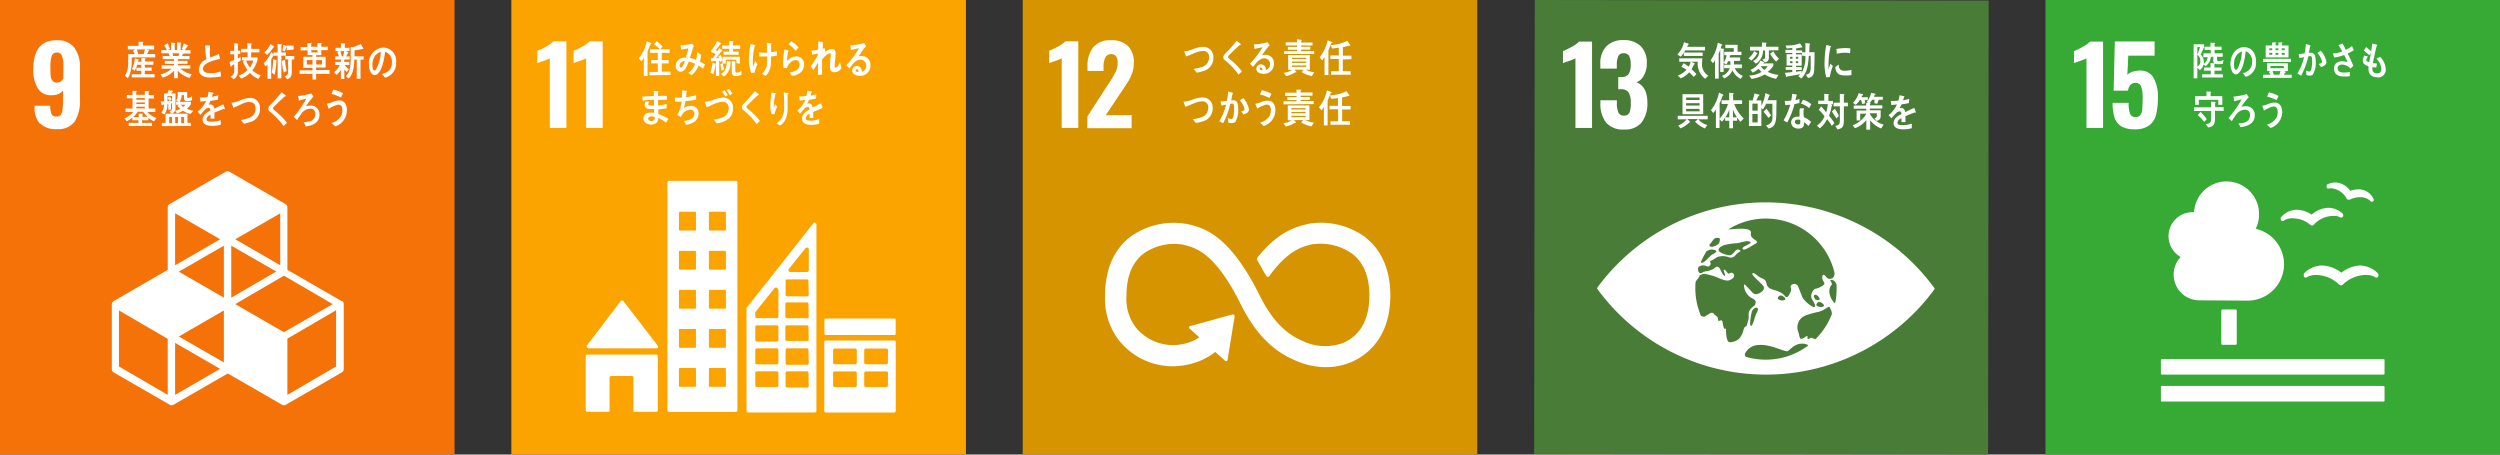 <svg xmlns="http://www.w3.org/2000/svg" viewBox="0 0 440 80"><rect x="0" y="0" width="440" height="80" fill="#333333" stroke="none"/><defs><style>.cls-1{fill:#f47207;}.cls-2{fill:#fff;}.cls-3{fill:#fba400;}.cls-4{fill:#d59400;}.cls-5{fill:#487c37;}.cls-6{fill:#37a935;}</style></defs><g id="レイヤー_2" data-name="レイヤー 2"><g id="SDGs_2"><rect class="cls-1" width="80" height="80"/><path class="cls-2" d="M7,21.76a4.23,4.23,0,0,1-.91-2.93v-.22H8.86a3.67,3.67,0,0,0,.21,1.47.93.93,0,0,0,.9.43.87.87,0,0,0,.7-.28,1.86,1.86,0,0,0,.33-.94,12.59,12.59,0,0,0,.1-1.87V15.88a1.67,1.67,0,0,1-.77.65,3.14,3.14,0,0,1-1.23.23,2.67,2.67,0,0,1-2.46-1.24,6.15,6.15,0,0,1-.78-3.3q0-5.15,4.11-5.14a3.68,3.68,0,0,1,3.11,1.3,5.79,5.79,0,0,1,1,3.58v5.55a6.92,6.92,0,0,1-.91,3.85A3.58,3.58,0,0,1,10,22.73a3.82,3.82,0,0,1-2.93-1m4.08-7.92V11.41a4,4,0,0,0-.25-1.58A.87.87,0,0,0,10,9.25a.9.9,0,0,0-.91.63,6.49,6.49,0,0,0-.22,2,13.89,13.89,0,0,0,.06,1.5,1.51,1.51,0,0,0,.31.84,1,1,0,0,0,.78.32,1.25,1.25,0,0,0,1.11-.7"/><path class="cls-2" d="M60.13,53l-9.55-5.51v-11a.66.66,0,0,0-.33-.57l-9.88-5.7a.63.63,0,0,0-.65,0l-9.88,5.7a.65.65,0,0,0-.32.57v11L20,53a.65.65,0,0,0-.32.57v11.4a.65.65,0,0,0,.32.57l9.88,5.7a.66.66,0,0,0,.33.09.62.62,0,0,0,.32-.09l9.56-5.51,9.55,5.51a.62.62,0,0,0,.32.09.63.63,0,0,0,.33-.09l9.88-5.7a.66.66,0,0,0,.33-.57V53.52a.66.66,0,0,0-.33-.57M39.4,63.79l-7.93-4.57,7.93-4.58Zm9.22-16L40.7,52.39V43.24ZM39.4,52.39l-7.93-4.58,7.93-4.57Zm2,1.13,8.57-5,8.58,5-8.58,4.95Zm7.92-6.84-7.92-4.57,7.92-4.57ZM38.74,42.11l-7.92,4.58V37.54ZM29.52,69.5l-8.58-5V54.64l8.58,5Zm1.3,0V60.35l7.92,4.57Zm28.33-5-8.57,5V59.6l8.57-5Z"/><path class="cls-2" d="M23.19,10.1c0,.18,0,.35,0,.53a7.73,7.73,0,0,1-.26,2.15,3.33,3.33,0,0,1-.42,1L22,13.35a4.68,4.68,0,0,0,.56-2.55c0-.42,0-.85,0-1.28h1.16c-.1-.21-.2-.42-.31-.62l.43-.2H22.5V8.07h1.9V7.36l.71,0c.05,0,.11,0,.11.09a.12.12,0,0,1-.09.1v.47h2V8.7H25.78l.38.15a.07.07,0,0,1,.06.07s0,.06-.07.07c-.09.18-.17.36-.27.53h1.44v.58Zm0,3.52v-.55h1.67v-.62H24v-.53h.88V11.4h-.74a4.71,4.71,0,0,1-.43,1.06l-.48-.33a5.76,5.76,0,0,0,.51-1.86l.63.18a.07.07,0,0,1,.07.07.08.08,0,0,1-.09.08,2.5,2.5,0,0,0-.07.26h.6V10.2l.71.06s.06.05.06.09-.08.11-.12.12v.35H27v.57H25.48v.51h1.21v.55H25.48v.61h1.73v.56Zm.89-4.92c.08.23.21.64.27.87a.22.22,0,0,1-.3-.05h1.24a7.54,7.54,0,0,0,.2-.82Z"/><path class="cls-2" d="M33.38,13.71a4.22,4.22,0,0,1-2.09-1.28v1.35h-.65V12.42a4.47,4.47,0,0,1-2,1.25l-.39-.57a4.05,4.05,0,0,0,1.92-1H28.45V11.5h2.19v-.27H29v-.52h1.64v-.3h-2V9.86h1.22a4.89,4.89,0,0,0-.2-.48H28.38V8.81h1a5.5,5.5,0,0,0-.5-.81l.63-.39c.14.34.28.68.41,1l-.33.18h.53V7.5l.66.06a.06.06,0,0,1,.07.07s-.06.08-.09.1V8.81h.4V7.49l.67,0s.06,0,.06.08-.06.08-.09.09V8.8h.5L32,8.64c.13-.34.27-.68.37-1l.67.33a.13.13,0,0,1,.07.1c0,.08-.1.08-.14.08l-.44.69h1v.58H32.3L32,9.86h1.35v.55H31.29v.3H33v.52H31.29v.27H33.5v.57H31.74a4.32,4.32,0,0,0,2,1Zm-3-4.33.09.48h.95c.05-.16.08-.32.12-.48Z"/><path class="cls-2" d="M37.15,13.65c-.83,0-2.14-.13-2.14-1.44a2,2,0,0,1,1.34-1.77A10.94,10.94,0,0,1,36.12,8l.53,0,.25,0s.07,0,.07.06,0,.06,0,.08a4.35,4.35,0,0,0,0,.63A4.41,4.41,0,0,0,37,10.08l.06,0a6.82,6.82,0,0,0,1.45-.61c.08.29.14.6.21.9-.72.17-3,.61-3,1.74,0,.64.85.77,1.25.77a4.9,4.9,0,0,0,1.85-.31,8.46,8.46,0,0,1,.08.88,8.49,8.49,0,0,1-1.74.18"/><path class="cls-2" d="M41.86,11v1.48a1.59,1.59,0,0,1-.74,1.48l-.51-.47a1.12,1.12,0,0,0,.61-1.1v-1.1c-.16.11-.33.2-.49.32,0,0,0,.14-.08.14s0,0-.06-.07l-.2-.75.83-.38v-1h-.69v-.6h.69V7.59l.67.09a.07.07,0,0,1,.06.06.17.17,0,0,1-.08.12V8.92h.42v.6h-.43v.77l.49-.25v.64c-.16.1-.32.18-.49.27m3.61,2.94A4.43,4.43,0,0,1,44,12.84a4.12,4.12,0,0,1-1.55,1L42,13.3a3.62,3.62,0,0,0,1.57-1,5.54,5.54,0,0,1-.8-1.43l.26-.24h-.45v-.57h1V9.21H42.42V8.6h1.11v-1l.7.06a.09.09,0,0,1,.09.1s-.07.1-.11.11v.73h1.44v.62H44.2v.88h1.13v.41a2.43,2.43,0,0,1-.09.3,4.36,4.36,0,0,1-.84,1.56,3.73,3.73,0,0,0,1.51.88ZM43.3,10.65A3.86,3.86,0,0,0,44,11.88a3.77,3.77,0,0,0,.58-1.23Z"/><path class="cls-2" d="M49.52,9.8v4h-.65v-4h-.73V9.72c-.13.26-.26.52-.41.77v3.38h-.65V11.34a3.73,3.73,0,0,1-.34.35l-.33-.54a5.56,5.56,0,0,0,1.31-2l.42.38V9.23h.72V7.74l.67.07s.1,0,.1.08a.15.15,0,0,1-.11.13V9.23h.8V9.8ZM48.1,8.37A6.29,6.29,0,0,1,47,9.66l-.47-.43a4.33,4.33,0,0,0,1.07-1.48l.61.42a.13.13,0,0,1,0,.09c0,.09-.1.12-.15.11m.58,2.42a13.12,13.12,0,0,1-.32,2.39l-.5-.45a9.62,9.62,0,0,0,.25-2.33l.61.23s0,0,0,.06a.12.12,0,0,1-.08.1m1.33,2a11.23,11.23,0,0,1-.32-2.09l.55-.16a11.51,11.51,0,0,0,.3,1.94Zm.53-3.94V8.3s0,0-.07,0c-.09.25-.18.5-.28.75l-.42-.19c.09-.31.14-.63.21-1l.55.27v-.1h1.24v.68Zm.89,1.64v2.2c0,.69-.23,1.09-.81,1.26l-.43-.53a.72.72,0,0,0,.6-.81V10.45h-.5V9.86h1.59v.59Z"/><path class="cls-2" d="M55.64,13v1H55V13H52.73v-.62H55v-.44H53.38V10H55V9.7h-.87V8.87H52.91v-.6h1.2V7.58l.68,0s.07,0,.07.07-.06.09-.09.11v.46h1.1V7.58l.68,0s.08,0,.08.07-.06.09-.09.11v.46h1.17v.6H56.55V9.7h-.92V10h1.68v1.88H55.63v.44H58V13ZM55,10.57H54v.79h1Zm.89-1.73h-1.1v.38h1.1Zm.77,1.73h-1v.79h1Z"/><path class="cls-2" d="M60.59,10.48v.41h.89v.55h-.81a2.9,2.9,0,0,0,.72.72l-.32.51a2.09,2.09,0,0,1-.47-.47v1.71H60V12.28a3.42,3.42,0,0,1-.78.9l-.42-.48a3.55,3.55,0,0,0,1-1.26H59v-.55h1v-.41H59V9.93h.66c-.1-.27-.19-.53-.31-.78L59.7,9h-.65V8.41H60V7.6l.68.05a.09.09,0,0,1,.09.08.14.14,0,0,1-.09.12v.56h.82V9h-.65l.41.22a.1.1,0,0,1,.05.08c0,.08-.08.1-.13.1-.07.18-.16.35-.25.53h.6v.55ZM59.93,9c.06.25.21.83.26,1.1-.11.05-.3-.22-.41-.17h.6c.08-.31.14-.62.2-.93Zm3.52,1.49v3.37h-.66V10.49h-.44c0,1.15-.19,2.61-1,3.34l-.48-.42c.81-.76.85-2.05.85-3.21,0-.64,0-1.28,0-1.92l.39,0a2.24,2.24,0,0,0,.39-.11,9.36,9.36,0,0,0,1-.44l.45.8a.1.1,0,0,1-.1.11.15.15,0,0,1-.11,0c-.44.1-.9.16-1.34.22V9.91H64v.58Z"/><path class="cls-2" d="M67.75,13.66c-.17-.21-.33-.43-.51-.63.9-.27,1.73-.66,1.73-2a1.87,1.87,0,0,0-1.19-1.93c-.15,1.23-.45,3.18-1.34,3.91a.86.86,0,0,1-.53.22.83.83,0,0,1-.61-.41,2.72,2.72,0,0,1-.36-1.45,2.72,2.72,0,0,1,2.5-3A2.31,2.31,0,0,1,69.71,11a2.56,2.56,0,0,1-2,2.69m-2-3.28a2.92,2.92,0,0,0-.16,1c0,.29.05,1,.37,1,.11,0,.21-.13.27-.23a6.43,6.43,0,0,0,.82-3.06,2.09,2.09,0,0,0-1.3,1.27"/><path class="cls-2" d="M27.12,21.36a3.73,3.73,0,0,1-1-.61v.42H25v.45h1.75v.55h-4.1v-.55h1.72v-.45H23.3v-.46a5,5,0,0,1-1,.63l-.38-.52a3.8,3.8,0,0,0,1.54-1.12H22.1v-.6h1.22V17.31h-1v-.59h1V16L24,16a.07.07,0,0,1,.07.07.12.12,0,0,1-.09.1v.52h1.51V16l.68.05a.07.07,0,0,1,.08.07s-.06.09-.09.1v.52h.93v.59h-.93V19.1h1.18v.6H25.93a3.66,3.66,0,0,0,1.61,1.06Zm-2-1.69h-.87a4.41,4.41,0,0,1-.83.94h1V20l.65,0a.08.08,0,0,1,.08.07.12.12,0,0,1-.09.11v.38H26a4.24,4.24,0,0,1-.85-.94m.34-2.36H24v.29h1.5Zm0,.77H24v.28h1.5Zm0,.75H24v.3h1.5Z"/><path class="cls-2" d="M33.53,20.05a3.45,3.45,0,0,1-1.31-.56,4.2,4.2,0,0,1-1.08.45l-.33-.46a.81.81,0,0,1-.63.51l-.38-.4c.33-.1.49-.2.49-.63V18.2l-.19,0v1.11h-.48v-1h-.15a2.84,2.84,0,0,1-.56,1.84l-.51-.32a2.35,2.35,0,0,0,.48-1.44l-.28.06a.12.12,0,0,1-.1.1s-.06-.05-.07-.1l-.14-.61a5.62,5.62,0,0,0,.58,0c0-.46,0-.94,0-1.4h.61c.07-.18.13-.37.19-.55l.73.09a.08.08,0,0,1,.07.08c0,.09-.1.12-.16.13l-.22.25h.8v2.45a2.15,2.15,0,0,1-.07.62,3.2,3.2,0,0,0,.91-.36,3.73,3.73,0,0,1-.52-.53l.24-.17H31V17.9h.42L31,17.68a1.62,1.62,0,0,0,.28-1c0-.15,0-.32,0-.48h1.67c0,.27,0,.54,0,.81s0,.23.19.23a1.38,1.38,0,0,0,.66-.33l0,.71a1.8,1.8,0,0,1-.74.19c-.44,0-.68-.05-.68-.61v-.46h-.41a1.76,1.76,0,0,1-.37,1.18h2v.4a2.42,2.42,0,0,1-.71.81,3.3,3.3,0,0,0,1.13.35ZM28.48,22.2v-.56h.66V20H33v1.61h.59v.56Zm1.8-5.29h-.81v.33L29.9,17c.11.16.21.34.32.51l-.34.29.4,0Zm-.81.34v.53l.39,0a4.91,4.91,0,0,0-.39-.51m.8,3.31h-.49v1.09h.49Zm1.05,0h-.48v1.09h.48Zm.5-2.15a3.78,3.78,0,0,0,.41.39,2.11,2.11,0,0,0,.4-.39Zm.58,2.15h-.51v1.09h.51Z"/><path class="cls-2" d="M39.45,19.18a.19.19,0,0,1-.09,0c-.42.14-1.23.47-1.62.64v1.06h-.69v-.7c-.47.22-.7.5-.7.82s.27.42.8.42a5.19,5.19,0,0,0,1.71-.28l0,.81a4.92,4.92,0,0,1-1.48.2c-1.15,0-1.72-.37-1.72-1.1a1.34,1.34,0,0,1,.48-1,4.26,4.26,0,0,1,.89-.59c0-.31-.11-.47-.28-.47a.9.9,0,0,0-.6.26,5.38,5.38,0,0,0-.45.47c-.22.24-.35.41-.44.49-.1-.13-.27-.31-.48-.56a5,5,0,0,0,1.48-1.87,10.35,10.35,0,0,1-1,.09c0-.26-.06-.5-.09-.71a9.74,9.74,0,0,0,1.34-.07,5.14,5.14,0,0,0,.2-.95l.79.18c.05,0,.08,0,.08.08s0,.08-.1.11-.08.29-.16.53a10.24,10.24,0,0,0,1.1-.26l-.06.76c-.33.07-.76.14-1.3.21a3.91,3.91,0,0,1-.37.69,1,1,0,0,1,.34-.05c.36,0,.59.24.7.73.47-.24,1-.5,1.58-.76l.27.77c0,.06,0,.08-.07.08"/><path class="cls-2" d="M43.93,21.5a5.42,5.42,0,0,1-1,.28c-.18-.22-.35-.44-.54-.64a8.16,8.16,0,0,0,1.35-.36,1.67,1.67,0,0,0,1.24-1.64c0-.9-.49-1.19-1.17-1.18-.95,0-1.83.75-2.76,1,0-.1-.3-.86-.3-.9s.08,0,.12,0a4.9,4.9,0,0,0,1.41-.4A5.42,5.42,0,0,1,44,17.22a1.71,1.71,0,0,1,1.75,1.83,2.33,2.33,0,0,1-1.77,2.45"/><path class="cls-2" d="M49.92,22.21a11.36,11.36,0,0,0-1.77-2q-.26-.24-.51-.45a1.81,1.81,0,0,1-.3-.25.62.62,0,0,1-.11-.37.78.78,0,0,1,.27-.59c.28-.3.58-.58.85-.89.41-.47.83-.93,1.23-1.43l.51.43a1.56,1.56,0,0,1,.2.16.14.14,0,0,1,0,.06c0,.1-.12.11-.19.1-.39.37-.79.73-1.18,1.11-.17.16-.32.33-.48.49a1.73,1.73,0,0,0-.24.23.44.44,0,0,0-.14.27.27.27,0,0,0,.11.21c.25.23.52.43.77.65a11.4,11.4,0,0,1,1.57,1.68c-.21.19-.41.4-.61.59"/><path class="cls-2" d="M53.78,22.13a4,4,0,0,0-.32-.57s0,0,0-.06,0,0,0,0a6.47,6.47,0,0,0,.87-.11,1.31,1.31,0,0,0,1.17-1.31.86.86,0,0,0-1-.95,2,2,0,0,0-1.54,1c-.24.31-.45.63-.66,1l-.59-.55a19.42,19.42,0,0,0,1.67-2.31,5.06,5.06,0,0,0,.51-.91l-.46.13c-.27.07-.56.16-.84.22,0-.27-.08-.54-.13-.81a12.64,12.64,0,0,0,1.92-.33l.41-.13a5,5,0,0,1,.37.58c0,.07-.07.09-.11.1a11.64,11.64,0,0,0-1.2,1.58,2.8,2.8,0,0,1,.76-.12,1.52,1.52,0,0,1,1.61,1.67c0,1.46-1.48,1.93-2.49,2"/><path class="cls-2" d="M59,22.25a7.45,7.45,0,0,0-.66-.6,2.84,2.84,0,0,0,1.69-1.23,2.28,2.28,0,0,0,.23-1c0-.63-.2-1-.74-1a4.87,4.87,0,0,0-1.67.75c0-.11-.32-.83-.32-.89s.06-.05.08-.05a3.47,3.47,0,0,0,.73-.2,3.92,3.92,0,0,1,1.37-.36c.94,0,1.35.76,1.35,1.81A3,3,0,0,1,59,22.25m1-5.09a8.34,8.34,0,0,0-1.66-.63l.33-.76a6.26,6.26,0,0,1,1.7.64,7.45,7.45,0,0,1-.37.75"/><rect class="cls-3" x="90" width="80" height="80"/><path class="cls-2" d="M96.77,10.28a12.27,12.27,0,0,1-1.2.47c-.53.18-.86.3-1,.36V8.94a11.7,11.7,0,0,0,1.55-.75,5.13,5.13,0,0,0,1.29-.92h2.28V22.52H96.77Z"/><path class="cls-2" d="M103.16,10.28a11.81,11.81,0,0,1-1.21.47c-.53.18-.86.3-1,.36V8.94a11.74,11.74,0,0,0,1.56-.75,5.54,5.54,0,0,0,1.29-.92h2.27V22.52h-2.91Z"/><path class="cls-2" d="M103.44,61.31h12.09a.29.29,0,0,0,.3-.3.27.27,0,0,0-.08-.19l0,0-6-7.78-.06-.07a.28.28,0,0,0-.22-.09.32.32,0,0,0-.19.07l0,0-.06.07-5.86,7.7-.09.11a.24.24,0,0,0,0,.16.29.29,0,0,0,.29.3"/><path class="cls-2" d="M115.5,62.41H103.38a.29.29,0,0,0-.29.3v9.48a.29.29,0,0,0,.29.29h3.9v-6a.29.29,0,0,1,.3-.3h3.62a.29.29,0,0,1,.29.3v6h4a.29.29,0,0,0,.29-.29V62.71a.29.29,0,0,0-.29-.3"/><path class="cls-2" d="M157.36,59.93h-12a.28.28,0,0,0-.29.28V72.32a.28.28,0,0,0,.29.28h12a.28.28,0,0,0,.29-.28V60.21a.28.28,0,0,0-.29-.28m-6.56,7.9a.29.29,0,0,1-.29.29h-3.58a.29.29,0,0,1-.3-.29V65.65a.29.29,0,0,1,.3-.28h3.58a.29.29,0,0,1,.29.28Zm0-4a.28.28,0,0,1-.29.28h-3.58a.28.28,0,0,1-.3-.28V61.63a.29.29,0,0,1,.3-.29h3.58a.29.29,0,0,1,.29.29Zm5.47,4a.29.29,0,0,1-.29.29H152.4a.3.3,0,0,1-.3-.29V65.65a.3.3,0,0,1,.3-.28H156a.29.29,0,0,1,.29.28Zm0-4a.28.28,0,0,1-.29.28H152.4a.29.29,0,0,1-.3-.28V61.63a.3.3,0,0,1,.3-.29H156a.29.29,0,0,1,.29.29Z"/><path class="cls-2" d="M129.49,31.83H117.76a.28.28,0,0,0-.29.29V72.21a.29.29,0,0,0,.29.29h11.73a.29.29,0,0,0,.29-.29V32.12a.28.28,0,0,0-.29-.29m-7,36.1a.15.15,0,0,1-.15.15h-2.69a.15.15,0,0,1-.15-.15v-3a.16.16,0,0,1,.15-.16h2.69a.16.16,0,0,1,.15.16Zm0-6.88a.16.16,0,0,1-.15.16h-2.69a.16.16,0,0,1-.15-.16v-3a.15.15,0,0,1,.15-.15h2.69a.15.15,0,0,1,.15.15Zm0-6.87a.15.15,0,0,1-.15.15h-2.69a.15.15,0,0,1-.15-.15v-3a.16.16,0,0,1,.15-.16h2.69a.16.16,0,0,1,.15.16Zm0-6.88a.16.16,0,0,1-.15.16h-2.69a.16.16,0,0,1-.15-.16v-3a.15.15,0,0,1,.15-.15h2.69a.15.15,0,0,1,.15.15Zm0-6.87a.15.15,0,0,1-.15.15h-2.69a.15.15,0,0,1-.15-.15v-3a.16.16,0,0,1,.15-.16h2.69a.16.16,0,0,1,.15.16Zm5.27,27.5a.16.16,0,0,1-.16.15h-2.68a.15.15,0,0,1-.15-.15v-3a.15.15,0,0,1,.15-.16h2.68a.16.16,0,0,1,.16.16Zm0-6.88a.16.16,0,0,1-.16.16h-2.68a.15.15,0,0,1-.15-.16v-3a.15.15,0,0,1,.15-.15h2.68a.16.16,0,0,1,.16.15Zm0-6.87a.15.15,0,0,1-.16.15h-2.68a.14.14,0,0,1-.15-.15v-3a.15.15,0,0,1,.15-.16h2.68a.16.16,0,0,1,.16.16Zm0-6.88a.16.16,0,0,1-.16.16h-2.68a.15.15,0,0,1-.15-.16v-3a.15.15,0,0,1,.15-.15h2.68a.16.16,0,0,1,.16.15Zm0-6.87a.16.16,0,0,1-.16.15h-2.68a.15.15,0,0,1-.15-.15v-3a.15.15,0,0,1,.15-.16h2.68a.16.16,0,0,1,.16.16Z"/><rect class="cls-2" x="145.09" y="56.06" width="12.55" height="2.9" rx="0.24"/><path class="cls-2" d="M143.66,39.4a.31.31,0,0,0-.29-.23.32.32,0,0,0-.17.06h0l-.1.13L131.55,54l-.06.07a.37.37,0,0,0-.1.23v18a.29.29,0,0,0,.29.29H143.4a.29.29,0,0,0,.29-.29V39.52a.24.24,0,0,0,0-.12m-4.85,7.94.08-.1c.79-1,2.12-2.65,2.77-3.45l.08-.1a.36.36,0,0,1,.26-.12.33.33,0,0,1,.32.27v3.7a.33.33,0,0,1-.32.33h-2.94a.33.33,0,0,1-.32-.33.37.37,0,0,1,.07-.2M137,67.83a.28.28,0,0,1-.28.28h-3.5a.28.28,0,0,1-.29-.28V65.64a.29.29,0,0,1,.29-.29h3.5a.29.29,0,0,1,.28.29Zm0-4a.29.29,0,0,1-.28.29h-3.5a.29.29,0,0,1-.29-.29V61.6a.29.29,0,0,1,.29-.29h3.5a.29.29,0,0,1,.28.29Zm0-4a.29.29,0,0,1-.28.29h-3.5a.29.29,0,0,1-.29-.29V57.55a.29.29,0,0,1,.29-.29h3.5a.29.29,0,0,1,.28.29Zm0-8.86V55.7a.29.29,0,0,1-.28.29h-3.5a.29.29,0,0,1-.29-.29v-.61a.3.3,0,0,1,0-.1l0,0,0,0,0,0c.45-.64,2.46-3.13,3.31-4.17l.08-.1a.37.37,0,0,1,.26-.12.33.33,0,0,1,.32.27Zm5.34,16.95a.28.28,0,0,1-.29.28h-3.49a.28.28,0,0,1-.29-.28V65.64a.28.28,0,0,1,.29-.29H142a.29.29,0,0,1,.29.29Zm0-4a.29.29,0,0,1-.29.29h-3.49a.28.28,0,0,1-.29-.29V61.6a.28.28,0,0,1,.29-.29H142a.29.29,0,0,1,.29.29Zm0-4A.29.29,0,0,1,142,60h-3.49a.28.28,0,0,1-.29-.29V57.55a.28.28,0,0,1,.29-.29H142a.29.29,0,0,1,.29.29Zm0-4A.29.29,0,0,1,142,56h-3.49a.28.28,0,0,1-.29-.28V53.51a.28.28,0,0,1,.29-.29H142a.29.29,0,0,1,.29.29Zm0-4.05a.29.29,0,0,1-.29.29h-3.49a.28.28,0,0,1-.29-.29V49.46a.28.28,0,0,1,.29-.29H142a.29.29,0,0,1,.29.29Z"/><path class="cls-2" d="M114.5,7.74c-.16.44-.34.86-.53,1.28v4.36h-.66V10.14a3.09,3.09,0,0,1-.44.63l-.44-.51a7.18,7.18,0,0,0,1.4-3l.76.33s.06,0,.06.08-.11.11-.15.12m-.19,5.46v-.59h1.47V11.16H114.6v-.6h1.18V9.31h-1.36V8.67h3.43v.64h-1.38v1.25h1.2v.6h-1.2v1.45H118v.59Zm1.88-4.56a6.86,6.86,0,0,0-1.08-.87l.46-.58c.2.15.39.32.57.48s.33.29.48.45Z"/><path class="cls-2" d="M123.74,12.11a8.93,8.93,0,0,0-.8-.57,3.55,3.55,0,0,1-1.21,1.68l-.61-.39a2.9,2.9,0,0,0,1.2-1.6,4,4,0,0,0-1.1-.39c-.08.23-.18.46-.28.68-.25.55-.57,1.11-1.17,1.11a.93.93,0,0,1-.84-1A1.46,1.46,0,0,1,120,10.2a2.44,2.44,0,0,1,.71-.06,9.65,9.65,0,0,0,.43-1.62l-1.25.21-.13-.79h.06a8.52,8.52,0,0,0,2-.25c.09.11.19.22.29.32l-.39,1.25c-.1.31-.19.63-.31.94a4.68,4.68,0,0,1,1.1.34,5.74,5.74,0,0,0,.2-1.37c.23.16.47.31.69.48a7.81,7.81,0,0,1-.22,1.19,7.78,7.78,0,0,1,.89.5c-.1.26-.21.52-.33.77m-4.14-.55c0,.18.06.33.22.33a.34.34,0,0,0,.25-.13,3.61,3.61,0,0,0,.47-1c-.41,0-.94.24-.94.81"/><path class="cls-2" d="M125.93,11.45a7.08,7.08,0,0,1-.4,1.6l-.5-.27A6.74,6.74,0,0,0,125.4,11l.57.24a.08.08,0,0,1,0,.07.11.11,0,0,1-.08.1m3.72-.29V10.5h-1.87v.68h-.57V10.7l-.42.18-.06-.23-.11,0v2.71H126V10.74c-.27,0-.56,0-.84.09l-.07-.58a1.35,1.35,0,0,0,.28,0,.23.23,0,0,0,.16-.11c.15-.2.28-.43.42-.64a5.63,5.63,0,0,0-.76-.33v-.3a7.24,7.24,0,0,0,1-1.64l.61.33s.12.06.12.14-.1.11-.17.11c-.27.34-.53.69-.82,1l.33.19c.11-.17.21-.36.31-.54l.54.38a.14.14,0,0,1,0,.1c0,.09-.09.08-.14.08-.31.41-.6.83-.92,1.21a2.89,2.89,0,0,0,.5,0c0-.11-.07-.23-.12-.34l.46-.19c.1.32.18.65.27,1V10h3.08v1.2ZM127,12.43c-.09-.37-.16-.75-.22-1.13l.43-.19c.07.38.14.77.24,1.14ZM128.57,11a4.76,4.76,0,0,1-.18,1.13,2.49,2.49,0,0,1-1,1.33l-.52-.42c.88-.55,1-1.21,1.06-2.32l.61.11a.09.09,0,0,1,0,.17M129,8.6v.49h1v.54h-2.66V9.09h1v-.5h-1.24V8h1.23V7.22l.66,0a.09.09,0,0,1,.09.08.12.12,0,0,1-.09.11V8h1.29v.6Zm1.48,4.55a2.06,2.06,0,0,1-1,.25c-.41,0-.69-.23-.69-.76v-1.9l.6.07s.09,0,.09.07a.13.13,0,0,1-.07.1v1.39c0,.33,0,.42.32.42a1.59,1.59,0,0,0,.8-.37Z"/><path class="cls-2" d="M132.81,12.79l-.59.07a6.79,6.79,0,0,1-.41-2.53,13.28,13.28,0,0,1,.3-2.6l.53.14a.88.88,0,0,1,.23.07s.07,0,.07.07-.06.09-.1.11a10.52,10.52,0,0,0-.34,2.75,3.15,3.15,0,0,0,.06.86c.11-.34.23-.67.34-1,.14.19.28.37.43.54a5.88,5.88,0,0,0-.52,1.53M135.7,9.9c0,.3,0,.6,0,.9a5.17,5.17,0,0,1-.12,1.11,2.51,2.51,0,0,1-.86,1.44c-.21-.13-.42-.26-.64-.37a2.64,2.64,0,0,0,.93-2.23c0-.27,0-.54,0-.82a9.32,9.32,0,0,1-1.06,0l-.33,0c0-.24,0-.48-.06-.72.25,0,.51.06.76.07a4.85,4.85,0,0,0,.66,0c0-.37,0-.75,0-1.12,0-.2,0-.41-.05-.62.18,0,.37.06.56.09a.62.62,0,0,1,.23,0s.08,0,.08.08a.12.12,0,0,1-.08.1c0,.45,0,.9,0,1.36A4.72,4.72,0,0,0,136.74,9c0,.25,0,.51,0,.76a5.14,5.14,0,0,1-1,.18"/><path class="cls-2" d="M139.72,13.26l-.36.09c-.06-.11-.37-.59-.37-.59a0,0,0,0,1,0,0,3.4,3.4,0,0,0,.88-.25,1.26,1.26,0,0,0,.87-1.11c0-.52-.28-.82-.73-.82-.68,0-1.31.73-1.54,1.44l-.58-.11a9.07,9.07,0,0,1-.06-1,13.83,13.83,0,0,1,.24-2.23l.68.21a.08.08,0,0,1,.07.08s-.06.09-.09.11a8.61,8.61,0,0,0-.23,1.66,2.2,2.2,0,0,1,1.71-.81,1.34,1.34,0,0,1,1.31,1.42c0,1.25-.92,1.73-1.83,2m.33-4.42a5.48,5.48,0,0,0-1.23-1.13c.16-.17.3-.36.46-.53a4.4,4.4,0,0,1,1.31,1.1l-.54.56"/><path class="cls-2" d="M146.83,12.72c-.53,0-.77-.39-.77-1s.1-1.21.14-1.82a2.62,2.62,0,0,0,0-.28c0-.13,0-.25-.16-.25-.34,0-1.16.79-1.35,1.12,0,.87,0,1.76,0,2.63l-.72.08c0-.72,0-1.45,0-2.18-.26.44-.54.86-.8,1.29-.18-.2-.34-.42-.52-.62a10.66,10.66,0,0,0,1.28-2V9.4c-.33.06-.64.15-1,.21,0-.24-.08-.47-.13-.7A5.65,5.65,0,0,0,144,8.74c0-.48,0-1,0-1.42a5.94,5.94,0,0,1,.75.08.1.1,0,0,1,.07.1.09.09,0,0,1,0,.08c0,.33,0,.66,0,1l.31-.11c.05.18.08.36.12.53s-.2.27-.3.42v0a2.3,2.3,0,0,1,1.51-.81c.39,0,.61.37.61.8a9.08,9.08,0,0,1-.07,1,10,10,0,0,0-.1,1.1v0c0,.15,0,.37.18.37.36,0,.6-.59.75-.92.09.31.18.63.26,1a1.3,1.3,0,0,1-1.12.74"/><path class="cls-2" d="M151.26,13.34c-.49,0-1.28-.21-1.28-.95a.81.81,0,0,1,.85-.78.88.88,0,0,1,.81.64,2.63,2.63,0,0,1,.06.39,1.07,1.07,0,0,0,.75-1.05,1,1,0,0,0-1-1.09c-.89,0-1.4.85-1.95,1.55l-.55-.57a15.26,15.26,0,0,0,2.23-3c-.47.12-.94.21-1.41.31l-.13-.84h.19a6.85,6.85,0,0,0,.78-.07,10.23,10.23,0,0,0,1.08-.2c.12,0,.24-.08.36-.12.14.19.28.37.41.57l-.18.15c-.13.14-.26.32-.38.48-.28.38-.54.78-.81,1.17a2,2,0,0,1,.54-.06,1.49,1.49,0,0,1,1.56,1.6,1.76,1.76,0,0,1-1.9,1.87m-.5-1.16a.17.17,0,0,0-.19.19c0,.27.34.3.49.3,0-.2-.09-.49-.3-.49"/><path class="cls-2" d="M117.17,21.54a7.52,7.52,0,0,0-1.33-.79,1.06,1.06,0,0,1-.33.91,1.58,1.58,0,0,1-.8.26c-.59,0-1.47-.21-1.46-1.08a1,1,0,0,1,1-1,2.5,2.5,0,0,1,.47,0l.41,0c0-.22,0-.44,0-.65a5.76,5.76,0,0,1-.59,0c-.46,0-1.09-.05-1.08-.75a1.34,1.34,0,0,1,.15-.57l.63,0a1.72,1.72,0,0,0-.14.47c0,.22.25.22.38.22a2.64,2.64,0,0,0,.63,0c0-.33,0-.66,0-1a13.21,13.21,0,0,0-2,.16c0-.25-.06-.49-.09-.73.69,0,1.38-.08,2.06-.1,0-.21,0-.42,0-.64V16l.49.06.26,0s.07,0,.07.07a.14.14,0,0,1-.08.11c0,.21,0,.41,0,.63.52,0,1,0,1.56,0v.7c-.52,0-1,0-1.56,0,0,.34,0,.67,0,1a6.12,6.12,0,0,0,1.5-.29l0,.78a14,14,0,0,1-1.45.17l0,.85a7.32,7.32,0,0,1,1.76.85l-.4.66m-2-1a1.4,1.4,0,0,0-.52-.12c-.21,0-.62.08-.63.41s.39.42.6.42a.49.49,0,0,0,.55-.56v-.15"/><path class="cls-2" d="M122.4,21.3a3.22,3.22,0,0,1-1.68.66c-.12-.22-.22-.45-.36-.67.66-.06,1.86-.27,1.86-1.29a.69.69,0,0,0-.77-.7,1.73,1.73,0,0,0-1,.42,2.32,2.32,0,0,0-.61.88l-.65-.35a5.73,5.73,0,0,0,.78-2.36c-.23,0-.45,0-.68,0h-.47c0-.25-.05-.5-.06-.75a8.11,8.11,0,0,0,.86.05H120a11.2,11.2,0,0,0,.07-1.3l.53.08a.93.93,0,0,1,.23,0,.1.1,0,0,1,.09.1.16.16,0,0,1-.11.13c0,.3,0,.61-.08.9a8.36,8.36,0,0,0,1.79-.36v.81a17.47,17.47,0,0,1-1.89.25,8.18,8.18,0,0,1-.28,1.21,2.22,2.22,0,0,1,1.28-.37,1.26,1.26,0,0,1,1.31,1.38,1.64,1.64,0,0,1-.54,1.23"/><path class="cls-2" d="M128.38,20.77a4.17,4.17,0,0,1-2.24.94c-.18-.22-.35-.46-.53-.66a6.4,6.4,0,0,0,1.36-.32,1.66,1.66,0,0,0,1.28-1.6c0-.91-.47-1.21-1.16-1.21a5.24,5.24,0,0,0-2,.67,4.78,4.78,0,0,1-.75.27c0-.1-.29-.88-.29-.9s.07-.05.11-.05a4.62,4.62,0,0,0,1.44-.36,5.35,5.35,0,0,1,1.72-.37A1.71,1.71,0,0,1,129,19.06a2.27,2.27,0,0,1-.63,1.71M127.67,17a7.4,7.4,0,0,0-.59-.84l.44-.26a5.3,5.3,0,0,1,.57.83Zm.8-.22a6.4,6.4,0,0,0-.6-.9l.45-.25a5,5,0,0,1,.56.87Z"/><path class="cls-2" d="M133.18,21.87a10.73,10.73,0,0,0-1.72-1.95c-.16-.15-.32-.3-.49-.43a1.41,1.41,0,0,1-.29-.25.59.59,0,0,1-.11-.36.74.74,0,0,1,.27-.57c.27-.3.56-.57.82-.87.4-.45.81-.91,1.2-1.39l.5.42.18.15a.09.09,0,0,1,0,.06c0,.1-.12.11-.19.1-.37.36-.76.71-1.14,1.08l-.47.47c-.08.08-.16.14-.23.22a.47.47,0,0,0-.14.27.28.28,0,0,0,.1.2c.24.23.51.42.76.64a11.24,11.24,0,0,1,1.52,1.63l-.6.58"/><path class="cls-2" d="M136.4,20.11c-.2,0-.4,0-.6-.06a4.45,4.45,0,0,1-.23-1.55c0-.74.15-1.48.24-2.21l.53.09.21,0a.07.07,0,0,1,0,.07.13.13,0,0,1-.07.1,9.28,9.28,0,0,0-.29,2c0,.14,0,.28,0,.41s0,.05,0,.05,0-.05,0-.06l.26-.63.33.49a6.31,6.31,0,0,0-.48,1.3m2.32-3.54c0,.81,0,1.63,0,2.44,0,1.29-.32,2.49-1.36,3.09a3.33,3.33,0,0,0-.62-.38s0,0,0,0,0-.05.05-.06a3.42,3.42,0,0,0,.4-.26A3.19,3.19,0,0,0,138,19c0-.91,0-1.83-.06-2.73a4.81,4.81,0,0,1,.53.07,2.93,2.93,0,0,1,.29.05s0,0,0,.08a.23.23,0,0,1-.07.14"/><path class="cls-2" d="M144.75,19.06a.12.12,0,0,1-.09,0c-.39.15-1.16.47-1.53.65v1.06h-.65a3,3,0,0,0,0-.31V20c-.44.22-.66.5-.66.82s.25.42.75.42a4.59,4.59,0,0,0,1.61-.28l0,.81a4.35,4.35,0,0,1-1.39.2c-1.08,0-1.62-.37-1.62-1.1a1.38,1.38,0,0,1,.45-1,3.66,3.66,0,0,1,.84-.59c0-.31-.1-.47-.26-.47a.79.79,0,0,0-.57.26,4.55,4.55,0,0,0-.42.47c-.21.24-.33.4-.41.49l-.46-.57a4.88,4.88,0,0,0,1.39-1.86c-.29,0-.62.07-1,.09,0-.26-.06-.5-.09-.72a8.83,8.83,0,0,0,1.27-.07,6.54,6.54,0,0,0,.18-.94l.75.17a.11.11,0,0,1,.07.09s0,.07-.09.1-.08.29-.15.53a9.09,9.09,0,0,0,1-.26l-.06.76c-.3.07-.71.14-1.22.21a4.39,4.39,0,0,1-.34.69,1.08,1.08,0,0,1,.31-.05c.34,0,.56.24.66.74.44-.25.94-.5,1.49-.76l.25.77c0,.05,0,.08-.06.08"/><rect class="cls-4" x="180" width="80" height="80"/><path class="cls-2" d="M186.86,10.28a12.27,12.27,0,0,1-1.2.47c-.53.18-.86.3-1,.36V8.94a12.34,12.34,0,0,0,1.55-.75,5.13,5.13,0,0,0,1.29-.92h2.28V22.52h-2.92Z"/><path class="cls-2" d="M191.4,20.47l3.69-5.71.23-.33a16.54,16.54,0,0,0,1.05-1.8,3.69,3.69,0,0,0,.34-1.59,1.91,1.91,0,0,0-.28-1.13,1,1,0,0,0-.81-.38,1.11,1.11,0,0,0-1.09.6,3.64,3.64,0,0,0-.31,1.66v.7H191.4v-.76a5.24,5.24,0,0,1,1-3.4,3.81,3.81,0,0,1,3.15-1.25,4,4,0,0,1,3,1.05,4,4,0,0,1,1,3,5.17,5.17,0,0,1-.26,1.64,8.82,8.82,0,0,1-.62,1.38q-.36.6-1.11,1.71l-2.94,4.41h4.54v2.29h-7.8Z"/><path class="cls-2" d="M240.4,41.83a13.19,13.19,0,0,0-10-2.46l-.2.05c-2,.47-5.15,1.25-8.84,5.84l-.07.07,0,.06a.28.28,0,0,0-.06.18.24.24,0,0,0,0,.15l.08.14c.47.78,1,1.78,1.55,2.7,0,0,0,0,0,0a.32.32,0,0,0,.28.17.29.29,0,0,0,.22-.09l.07-.09c3.28-4.54,5.86-5.17,7.61-5.58l.21,0a9.59,9.59,0,0,1,6.83,1.76c1.95,1.54,2.93,4,2.93,7.25,0,5.5-2.67,7.65-4.92,8.48a9.19,9.19,0,0,1-6.83-.45l-.15-.07c-1.9-.83-4.75-2.55-7.44-8-5.41-10.86-9.93-11.89-12.93-12.56l-.16,0a12.92,12.92,0,0,0-9.82,2.44c-1.95,1.56-4.26,4.57-4.26,10.13a11.88,11.88,0,0,0,2.48,8,12.07,12.07,0,0,0,12.15,4.2,11.65,11.65,0,0,0,4.76-2.21l1.71,1.54a.27.27,0,0,0,.46-.21v0l1.23-7.57v-.08a.27.27,0,0,0-.09-.2.26.26,0,0,0-.18-.07h-.13l-7.25,2-.13,0a.22.22,0,0,0-.14.08.28.28,0,0,0,0,.4l.08.07,1.63,1.47a7.73,7.73,0,0,1-2.66,1.13A8.46,8.46,0,0,1,200,57.75l0,0a8.31,8.31,0,0,1-1.74-5.76c0-3.29,1-5.73,2.87-7.25A9.25,9.25,0,0,1,207.8,43l.16,0c2.45.56,5.81,1.32,10.45,10.62,2.4,4.83,5.42,8,9.21,9.66a13.43,13.43,0,0,0,5.77,1.34,11.52,11.52,0,0,0,4-.72c2.2-.82,7.31-3.62,7.31-11.93,0-5.55-2.35-8.58-4.32-10.13"/><path class="cls-2" d="M211.7,12.53a5.21,5.21,0,0,1-1.09.25c-.18-.22-.36-.45-.55-.65a7.66,7.66,0,0,0,1.4-.32,1.68,1.68,0,0,0,1.32-1.61A1,1,0,0,0,211.59,9c-1,0-1.9.69-2.86.93,0-.1-.3-.87-.3-.9s.09,0,.13,0A5,5,0,0,0,210,8.63a5.56,5.56,0,0,1,1.78-.38,1.75,1.75,0,0,1,1.77,1.89,2.33,2.33,0,0,1-1.87,2.39"/><path class="cls-2" d="M218,13.16a11.36,11.36,0,0,0-1.77-2,4.32,4.32,0,0,0-.51-.45,1.2,1.2,0,0,1-.29-.26.55.55,0,0,1-.12-.37.82.82,0,0,1,.27-.58c.29-.31.58-.59.86-.89.41-.47.82-.94,1.22-1.43l.51.42.2.17a.07.07,0,0,1,0,.06c0,.1-.13.11-.2.1-.38.37-.78.73-1.18,1.11-.16.15-.31.33-.48.48l-.23.23a.43.43,0,0,0-.15.28.26.26,0,0,0,.11.2c.25.23.52.43.78.65a12,12,0,0,1,1.56,1.69c-.21.19-.41.39-.61.59"/><path class="cls-2" d="M222.38,13c-.48,0-1.27-.2-1.27-.92a.79.79,0,0,1,.85-.75.87.87,0,0,1,.81.62,1.5,1.5,0,0,1,0,.37,1,1,0,0,0,.76-1,1,1,0,0,0-1-1.05c-.89,0-1.4.81-2,1.5l-.55-.56a14.52,14.52,0,0,0,2.23-2.9l-1.41.3-.13-.81h.19a6.85,6.85,0,0,0,.78-.07,9.6,9.6,0,0,0,1.07-.2,2.26,2.26,0,0,0,.37-.11l.41.55-.18.15a5.81,5.81,0,0,0-.38.46c-.28.37-.55.75-.82,1.13a2,2,0,0,1,.54-.06,1.46,1.46,0,0,1,1.57,1.54A1.74,1.74,0,0,1,222.38,13m-.5-1.12a.16.16,0,0,0-.18.18c0,.26.34.29.49.29,0-.2-.09-.47-.31-.47"/><path class="cls-2" d="M230.89,13.38a4.86,4.86,0,0,1-1.81-.71l.36-.4h-1.62l.35.38a.08.08,0,0,1-.08.08.23.23,0,0,1-.11,0,4.93,4.93,0,0,1-1.6.66l-.45-.58a2.91,2.91,0,0,0,1.45-.51h-.66V9.7h3.81v2.57h-.7a3.74,3.74,0,0,0,1.5.45ZM226,9.5V9h2.28V8.75h-1.62v-.5h1.62V8h-2V7.45h2V6.92L229,7a.1.1,0,0,1,.1.09.12.12,0,0,1-.1.11v.29H231V8H229v.23h1.61v.5H229V9h2.29V9.5Zm3.89.67h-2.5v.23h2.5Zm0,.66h-2.5v.25h2.5Zm0,.69h-2.5v.25h2.5Z"/><path class="cls-2" d="M234.34,7.51c-.17.45-.34.9-.54,1.33v4.37h-.68V10a2.68,2.68,0,0,1-.43.61l-.43-.52a7.06,7.06,0,0,0,1.4-3l.78.32a.09.09,0,0,1,.06.08c0,.08-.11.11-.16.12m2,2.86v2.06h1.37v.62h-3.44v-.62h1.36V10.37h-1.49V9.76h1.49V8.38c-.39.07-.78.11-1.17.16l-.26-.61a7.64,7.64,0,0,0,2.93-.74l.53.76a.1.1,0,0,1-.1.08.18.18,0,0,1-.1,0c-.38.11-.74.2-1.11.27v1.5h1.5v.61Z"/><path class="cls-2" d="M211.56,21.39a5.21,5.21,0,0,1-1.09.25c-.18-.22-.35-.45-.55-.65a7.76,7.76,0,0,0,1.41-.32,1.68,1.68,0,0,0,1.31-1.61,1,1,0,0,0-1.19-1.2c-1,0-1.9.69-2.86.93,0-.1-.3-.87-.3-.9s.09,0,.13,0a5.18,5.18,0,0,0,1.47-.36,5.45,5.45,0,0,1,1.78-.38A1.75,1.75,0,0,1,213.43,19a2.33,2.33,0,0,1-1.87,2.39"/><path class="cls-2" d="M217.4,21.47a.94.94,0,0,1-.66.2,1.44,1.44,0,0,1-.58-.13c0-.27,0-.53-.07-.79a1.27,1.27,0,0,0,.65.2c.47,0,.46-1.55.46-1.93s0-.79-.32-.79a1.49,1.49,0,0,0-.36.05,13.22,13.22,0,0,1-1.25,3.41c-.23-.11-.44-.25-.67-.37a9.68,9.68,0,0,0,1.18-2.91,7.16,7.16,0,0,0-.8.19c0-.09-.17-.72-.17-.75a0,0,0,0,1,0,0H215a6,6,0,0,0,.94-.11,11.32,11.32,0,0,0,.21-1.64l.55.16.23.07s.07,0,.07.07-.05.08-.08.09c-.07.39-.15.78-.24,1.16.11,0,.23,0,.35,0a.71.71,0,0,1,.78.58,4,4,0,0,1,.11,1,4,4,0,0,1-.51,2.25m1.46-1.3c-.13-.2-.28-.39-.42-.58.17,0,.6-.13.6-.39a3.29,3.29,0,0,0-.84-1.54l.61-.4a3.93,3.93,0,0,1,1,2c0,.55-.58.74-.93.86"/><path class="cls-2" d="M222.41,22.17c-.22-.2-.43-.4-.66-.58a2.82,2.82,0,0,0,1.69-1.19,2.2,2.2,0,0,0,.23-1c0-.61-.2-1-.74-1a4.92,4.92,0,0,0-1.67.73c0-.1-.32-.81-.32-.87s.06,0,.08,0a4.2,4.2,0,0,0,.73-.2,3.9,3.9,0,0,1,1.37-.35c.94,0,1.35.74,1.35,1.76a2.94,2.94,0,0,1-2.06,2.71m1-4.94a7.73,7.73,0,0,0-1.66-.62l.33-.74a6.21,6.21,0,0,1,1.7.62c-.11.25-.23.49-.37.74"/><path class="cls-2" d="M230.82,22.24a4.86,4.86,0,0,1-1.81-.71l.36-.4h-1.62l.35.38a.09.09,0,0,1-.08.09.3.3,0,0,1-.11,0,4.84,4.84,0,0,1-1.6.66l-.44-.58a2.91,2.91,0,0,0,1.44-.51h-.66V18.56h3.81v2.57h-.7a3.78,3.78,0,0,0,1.5.45Zm-4.92-3.88v-.54h2.29v-.21h-1.63v-.5h1.63v-.23h-2v-.57h2v-.53l.72,0a.09.09,0,0,1,.09.09.11.11,0,0,1-.09.11v.29H231v.57h-2.08v.23h1.61v.5h-1.61v.21h2.29v.54Zm3.89.67h-2.51v.23h2.51Zm0,.67h-2.5v.24h2.5Zm0,.68h-2.5v.25h2.5Z"/><path class="cls-2" d="M234.2,16.37c-.16.45-.34.9-.54,1.33v4.37H233V18.81a2.68,2.68,0,0,1-.43.61l-.43-.52a7,7,0,0,0,1.4-3l.78.32a.09.09,0,0,1,.06.08c0,.07-.11.11-.16.12m2,2.86v2.06h1.38v.61h-3.44v-.61h1.35V19.23H234v-.61h1.48V17.25q-.58.09-1.17.15l-.26-.61a7.64,7.64,0,0,0,2.93-.74l.53.76c0,.06,0,.08-.1.08l-.1,0c-.37.1-.74.19-1.11.26v1.5h1.5v.61Z"/><rect class="cls-5" x="270.05" y="0.05" width="79.89" height="79.89" transform="translate(269.58 349.94) rotate(-89.92)"/><path class="cls-2" d="M277.28,10.28a12.27,12.27,0,0,1-1.2.47c-.53.18-.86.3-1,.36V9a13.41,13.41,0,0,0,1.55-.76,5.13,5.13,0,0,0,1.29-.92h2.28V22.52h-2.92Z"/><path class="cls-2" d="M282.67,21.58a5.34,5.34,0,0,1-1-3.41v-.52h2.9v.5a4,4,0,0,0,.28,1.68,1,1,0,0,0,1,.51.91.91,0,0,0,.93-.52,4.28,4.28,0,0,0,.24-1.68,3.58,3.58,0,0,0-.36-1.82,1.44,1.44,0,0,0-1.32-.61,2.6,2.6,0,0,0-.53,0V13.56h.48a1.55,1.55,0,0,0,1.35-.53A3.05,3.05,0,0,0,287,11.3a3,3,0,0,0-.27-1.45,1,1,0,0,0-1-.47.92.92,0,0,0-.91.51,3.78,3.78,0,0,0-.26,1.5v.68h-2.9v-.83a4.25,4.25,0,0,1,1.06-3.09,4,4,0,0,1,3-1.09,4.16,4.16,0,0,1,3.05,1.06,4.07,4.07,0,0,1,1.07,3,4.09,4.09,0,0,1-.55,2.21A2.32,2.32,0,0,1,288,14.48c1.29.48,1.94,1.68,1.94,3.6a5.47,5.47,0,0,1-1,3.45,3.69,3.69,0,0,1-3.11,1.26,3.8,3.8,0,0,1-3.14-1.21"/><path class="cls-2" d="M340.29,50.48a36.77,36.77,0,0,0-59-.08c-.09.13-.16.24-.23.33l.23.34a36.77,36.77,0,0,0,59,.08,3.42,3.42,0,0,0,.23-.34l-.22-.33M300.86,43.1c.17-.24.7-.91.76-1a.93.93,0,0,1,.61-.25c.18,0,.44.07.47.21a1.7,1.7,0,0,1-.17.79,2.05,2.05,0,0,1-1.32.59c-.29,0-.4-.27-.35-.35m-.63,1.26.06-.07a1.66,1.66,0,0,1,1-.36c.31,0,.72.1.77.31s-.77.58-.93.72c-.42.39-1.1,1.19-1.49,1.28a.48.48,0,0,1-.32,0,12.31,12.31,0,0,1,.93-1.85M306.87,58a3.52,3.52,0,0,1-.76,1.59,2.54,2.54,0,0,1-1.69.64c-.57,0-.65-1.54-.64-2.32,0-.27-.38.53-.58-1.09-.12-1-.79.11-.83-.58s-.38-.55-.73-1-.78,0-1.26.26-.28.33-1,.11l0,0a12.29,12.29,0,0,1-1-4.83c0-.42,0-.83.07-1.23a.47.47,0,0,1,.07-.12c.66-.77.64-1,.64-1l.73-.25a12.06,12.06,0,0,1,2,.51c.72.27,1.85.89,2.51.62.48-.2.85-.46.81-.85s-.45-.62-.92-.29c-.18.13-.55-.75-.84-.7s.36,1,.11,1.07-.75-1-.83-1.2-.47-.6-.82-.28c-.73.7-1.92.65-2.16.83-.72.54-.91-.18-.9-.62l.09-.3a1.5,1.5,0,0,1,1.38-.15c.33.21.56,0,.68-.18s.08-.34,0-.51.16-.3.33-.34a9.23,9.23,0,0,0,.94-.56,3.08,3.08,0,0,1,1.89,0,1,1,0,0,0,1.23-.25,3.26,3.26,0,0,1,.9-.74c.18-.09-.44-.67-.95,0s-.77.69-1,.69-1.67-.36-1.84-.81.45-.79,1-1a13.76,13.76,0,0,1,2.35-.33c.75-.16,1.71-.54,2.2-.21s-2,.89-1.21,1.34c.3.16,1.62-.76,2.08-1,1.06-.55-1-.74-.76-1.86s-2.58-.77-4-.67A12.41,12.41,0,0,1,322.87,48a1.87,1.87,0,0,1-.06.57.81.81,0,0,1-1.45.11c-.13-.18-.66-.68-.64.17s.83.95,0,1.47a3.17,3.17,0,0,1-1.31.52,1.68,1.68,0,0,0-.63,1.49c.09.47,1.22,1.76.38,1.71a4.85,4.85,0,0,1-1.92-1.68c-.26-.69-.54-1.36-.74-1.88a.74.74,0,0,0-1.17-.34c-.44.3.12.6-.2,1.25s-.54,1.22-1,.69c-1.2-1.39-3-.71-3.24-2.25-.15-.84-.87-.76-1.47-1.24s-.94-.73-1-.38,1.89,1.87,2,2.27c.21.6-.59,1.13-1.18,1.27s-.85-.33-1.43-.93-.83-1-.87-.56a2.72,2.72,0,0,0,1.14,2.06c.5.32,1.06.46.9,1s0,.22-.57.78a1.52,1.52,0,0,0-.63,1.51c0,.77-.16.82-.28,1.46s-.4.09-.65,1m13.31-4.93c.42,0,1.05.55.8.77a1.1,1.1,0,0,1-1.18-.11c-.31-.24.2-.64.38-.66m-.52-.38c-.14,0-.25-.18-.36-.48a.28.28,0,0,1,.41-.36,1.2,1.2,0,0,1,.58.72c0,.2-.5.18-.63.12m-5.48,0a1.1,1.1,0,0,1-1.18-.11c-.31-.24.2-.64.38-.65.42,0,1.05.54.8.76m-5.07,2.46c-.17.28-.64,2.36-.95,2.12s.13-2.42.22-2.58c.49-.9,1.55-.86.73.46m1.68,8.08a12.22,12.22,0,0,1-3.49-.5.53.53,0,0,1-.14-.61,2.73,2.73,0,0,1,2.43-1.47c2-.2,4.65,1.31,5.07,1.07s1.27-1.35,2.52-1.3a1.88,1.88,0,0,1,1.13.29,12.35,12.35,0,0,1-7.52,2.52m8.75-3.59a2.79,2.79,0,0,1-.39-.15c-.67-.34-.59.21-.93.09s.38-.9-.62-.25-.73-.1-1.16-1.2a2.24,2.24,0,0,1,1.29-2.65A14.87,14.87,0,0,1,320,54.9c1.49-.38,1.81-1.26,2.08-.72l.14.29a1.82,1.82,0,0,1,.19.81,12.39,12.39,0,0,1-2.85,4.37M323,53.39c-.33-.09-1.72-2-.62-3.28.18-.21-.37-.83-.22-.84.6-.05.92.33,1.08.87,0,.24,0,.48,0,.72a12.41,12.41,0,0,1-.26,2.53"/><path class="cls-2" d="M296.63,8.87c-.08.12-.16.25-.25.37h3.29v.61h-3.32V9.29a3.18,3.18,0,0,1-.57.69l-.56-.41a4.35,4.35,0,0,0,1.16-2.14l.73.24c.05,0,.1,0,.1.12s-.08.09-.12.11l-.16.34h3.15v.63Zm3.49,5a3.31,3.31,0,0,1-1.31-3h-1.15l.53.25s.09,0,.09.1a.14.14,0,0,1-.15.13,4.71,4.71,0,0,1-.42.84,9.85,9.85,0,0,1,.86.85l-.48.5a10.2,10.2,0,0,0-.79-.82,4,4,0,0,1-1.5,1.07l-.52-.51a3.68,3.68,0,0,0,1.54-1,10.2,10.2,0,0,0-.9-.54,5.83,5.83,0,0,0,.39-.62,8,8,0,0,1,.9.62,4.37,4.37,0,0,0,.34-.87h-2v-.6q2,0,4.08,0a5.1,5.1,0,0,0-.07.87,2.28,2.28,0,0,0,1.1,2.17Z"/><path class="cls-2" d="M303.36,8.8v3.86h-.6V8.75c-.09.24-.17.47-.27.7v4.38h-.65V10.61a3.11,3.11,0,0,1-.36.51l-.41-.5a7.44,7.44,0,0,0,1.26-3.11l.73.31a.12.12,0,0,1,.08.11A.11.11,0,0,1,303,8l-.18.51.56.08a.07.07,0,0,1,.07.07c0,.06-.06.09-.1.11m3,5.12a3.23,3.23,0,0,1-1.44-1.52,2.72,2.72,0,0,1-1.44,1.43l-.4-.45A2.32,2.32,0,0,0,304.45,12h-1v-.59h1.1c0-.15,0-.31,0-.46v-.17h-.4a2.15,2.15,0,0,1-.34.57l-.46-.3a4.09,4.09,0,0,0,.54-1.33h-.42V9.12h1.67l0-.65-1.48,0V7.88h2.16c0,.41,0,.82,0,1.23h.68v.58h-2.14l.23.11s0,0,0,0-.07.08-.11.08l-.1.23h1.89v.6h-1.08c0,.21,0,.42,0,.63h1.38V12h-1.25a2.57,2.57,0,0,0,1.43,1.36Z"/><path class="cls-2" d="M309.23,9.47a3.76,3.76,0,0,1-1,1.19l-.5-.41A3,3,0,0,0,308.71,9l.59.35a.07.07,0,0,1,0,.06c0,.06-.07.12-.11.1m3.4,4.36a5.91,5.91,0,0,1-2-.77,6.46,6.46,0,0,1-2.32.79l-.42-.6a4.38,4.38,0,0,0,2.19-.63,4.76,4.76,0,0,1-.54-.56,4.09,4.09,0,0,1-1,.68l-.42-.47a3.58,3.58,0,0,0,1.77-1.65l.59.26s.05,0,.05.08-.06.07-.1.07l-.08.09h1.81v.4a4.52,4.52,0,0,1-1,1.09,5.56,5.56,0,0,0,1.9.53Zm-1.27-5c0,.41,0,.81,0,1.21a.81.81,0,0,1-.69.9l-.47-.5c.34-.1.5-.12.5-.58v-1h-.37a2.65,2.65,0,0,1-.75,1.9,2,2,0,0,1-.52.4l-.47-.46a3.38,3.38,0,0,0,.47-.3,1.85,1.85,0,0,0,.59-1.54H308V8.23h2.1V7.47l.73.06a.08.08,0,0,1,.09.08c0,.06-.06.1-.1.12v.5H313v.61Zm-1.44,2.78a3.38,3.38,0,0,0,.66.65,2.68,2.68,0,0,0,.56-.65Zm2.72-.81a5.77,5.77,0,0,1-1.07-1.4l.58-.41a4.43,4.43,0,0,0,1,1.3Z"/><path class="cls-2" d="M319.32,12.13c-.06,1-.24,1.42-1.11,1.6l-.38-.59c.57-.09.8-.32.84-1s0-1.55,0-2.32h-.32c-.08,1.46-.26,3-1.33,4l-.53-.42a2.47,2.47,0,0,0,.37-.35c-.77.16-1.55.28-2.32.42,0,.05,0,.1-.09.1s-.05,0-.06-.06l-.26-.68c.44-.06.88-.09,1.31-.15V12.3h-1.15v-.51h1.15v-.25h-1v-2h1V9.32h-1.2V8.78h1.2V8.46c-.33,0-.65.06-1,.06L314.28,8a5.25,5.25,0,0,0,.56,0,5.6,5.6,0,0,0,1.93-.37,6,6,0,0,1,.46.64.08.08,0,0,1-.08.08.21.21,0,0,1-.11,0,7.38,7.38,0,0,1-.92.16v.36h1.06V9.2h.57c0-.54,0-1.08,0-1.62l.68.08c.05,0,.13,0,.13.11a.19.19,0,0,1-.09.14c0,.43,0,.86-.06,1.28h.95c0,1,0,2-.07,2.94M315.48,10h-.43v.34h.43Zm0,.78h-.44v.33h.44Zm1-.78h-.4v.34h.4Zm0,.78h-.41v.33h.41Zm.66-1V9.32H316.1v.25h1v2h-1v.25h1v.5h-1v.31l1-.15-.05.41a5.78,5.78,0,0,0,.71-3Z"/><path class="cls-2" d="M298.89,21a3.15,3.15,0,0,0,1.6,1l-.43.61a6,6,0,0,1-1.74-1.18l.52-.47h-1.9a3.24,3.24,0,0,1,.53.51c0,.06-.09.07-.13.07a4.69,4.69,0,0,1-1.59,1.05l-.39-.52A3.16,3.16,0,0,0,296.85,21h-1.57v-.62h5.28V21Zm-2.77-4.42h3.64V20.1h-3.64Zm3,.58h-2.36v.44h2.36Zm0,1h-2.36v.41h2.36Zm0,1h-2.36v.43h2.36Z"/><path class="cls-2" d="M306.33,21.43a4.31,4.31,0,0,1-.6-.74v.56H305v1.32h-.65V21.25h-.73v-.53a3.49,3.49,0,0,1-.57.69l-.41-.43v1.55H302V19.27a3.61,3.61,0,0,1-.47.62l-.4-.51a7,7,0,0,0,1.41-3.08l.72.34a.11.11,0,0,1,.06.09c0,.07-.09.11-.14.11a10,10,0,0,1-.53,1.31v2.72a6.32,6.32,0,0,0,1.47-2.57H303v-.65h1.34V16.33l.69.05s.1,0,.1.08-.06.1-.1.12v1.07h1.58v.65h-1.38a6.41,6.41,0,0,0,1.67,2.55Zm-2.65-.78h.67V19.29a5.41,5.41,0,0,1-.68,1.36M305,19.29v1.36h.7a6.72,6.72,0,0,1-.7-1.36"/><path class="cls-2" d="M312.64,19.14c0,.29,0,.59,0,.88-.05,1.28-.1,2.35-1.4,2.59l-.44-.58a1.2,1.2,0,0,0,1.14-1.09,5,5,0,0,0,0-.67c0-.16,0-.31,0-.47,0-.51,0-1,0-1.54h-1.11a4.86,4.86,0,0,1-.56,1L310,19v3.18h-2.19V17.67h.67c.11-.4.22-.81.31-1.23l.75.21c.05,0,.11,0,.11.1s-.1.11-.14.12a7.6,7.6,0,0,1-.42.8H310v.93a6.16,6.16,0,0,0,.71-2.22l.69.3a.11.11,0,0,1,.08.1c0,.06-.07.08-.11.08-.09.27-.18.53-.29.78h1.59Zm-3.29-.91h-.93v1.24h.93Zm0,1.83h-.93v1.48h.93Zm1.89.69a11.45,11.45,0,0,0-.86-1.09l.51-.52a8.26,8.26,0,0,1,.82,1.18Z"/><path class="cls-2" d="M316.69,18.13c-.29.08-.57.15-.86.2a13.53,13.53,0,0,1-1.28,3.22c-.21-.11-.43-.24-.64-.37a11.08,11.08,0,0,0,1.17-2.76,8.28,8.28,0,0,1-.87.07c0-.24-.07-.48-.1-.73a1.83,1.83,0,0,0,.33,0,5.52,5.52,0,0,0,.81-.06,6.7,6.7,0,0,0,.16-1.18c.28,0,.55.07.82.13-.07.32-.14.64-.24,1a6.59,6.59,0,0,0,.71-.24c0,.24,0,.49,0,.74m1.62,4.06a5.35,5.35,0,0,0-.8-.71v.23c0,.71-.45.9-1,.9a1.71,1.71,0,0,1-.55-.09,1.09,1.09,0,0,1-.73-1,1,1,0,0,1,1-1,3.88,3.88,0,0,1,.48,0c0-.32,0-.64,0-1a1.49,1.49,0,0,1,.07-.47h.53s.21,0,.21.05,0,0,0,0a.91.91,0,0,0-.11.42c0,.36,0,.72.06,1.08a4.53,4.53,0,0,1,1.27.82,6,6,0,0,1-.43.68m-1.49-1a1,1,0,0,0-.43-.07c-.22,0-.5.06-.5.39s.34.46.57.46.38-.05.38-.35c0-.14,0-.28,0-.43m1.55-2.09a3.49,3.49,0,0,0-1.43-.79l.35-.69a3.66,3.66,0,0,1,1.46.79Z"/><path class="cls-2" d="M322.4,22.16a11.58,11.58,0,0,0-.83-1.2,4.5,4.5,0,0,1-1.28,1.62l-.51-.47a3.73,3.73,0,0,0,1.33-1.64,6.13,6.13,0,0,0-1-1.13l.4-.62a7.72,7.72,0,0,1,.9,1.07,7.42,7.42,0,0,0,.27-1.48H320v-.59h1.07V16.51l.73.06a.09.09,0,0,1,.09.08c0,.06-.05.09-.09.11v1h.8v.59h-.44c.06,0,.28.1.28.19s0,.06-.06.07a9.06,9.06,0,0,1-.47,1.77,10.11,10.11,0,0,1,.95,1.28Zm.81-1.31c-.26-.43-.52-.84-.81-1.23l.55-.47a12,12,0,0,1,.71,1.26Zm1.31-2.14v2.37c0,1.12-.13,1.48-1.11,1.7l-.42-.62c.8-.12.83-.41.83-1.27V18.71h-1.11v-.64h1.1V16.51l.71.06s.1,0,.1.08-.06.09-.1.11v1.31h.71v.64Z"/><path class="cls-2" d="M331.08,22.61a4.63,4.63,0,0,1-1.93-1.44v1.65h-.68V21.14a4.42,4.42,0,0,1-2,1.42l-.41-.51a4.56,4.56,0,0,0,2.36-1.93V20H327.4V21.2h-.64V19.45h1.71v-.31h-2.22v-.56h2.21v-.5l.37,0-.28-.16a3.71,3.71,0,0,0,.77-1.58l.61.13c.06,0,.15,0,.15.12s-.08.1-.12.12-.08.22-.13.33h1.55v.51h-.73l-.23.69-.51-.05,0-.64h-.42a3.17,3.17,0,0,1-.4.56c.05,0,.11.05.11.11s-.07.11-.1.13v.19h2.18v.56h-2.19v.31H331v1c0,.59-.28.76-.73.87l-.38-.44c.51-.17.43-.37.43-.91h-1.19v.15a3.5,3.5,0,0,0,1,1.16,4.14,4.14,0,0,0,1.39.7Zm-2.87-5c0,.18.05.37.07.55l-.5.16c-.08-.24-.15-.48-.22-.71h-.24a3.86,3.86,0,0,1-.71.84l-.49-.35a3.88,3.88,0,0,0,1-1.7l.68.16s.09,0,.09.11-.08.12-.13.14-.1.2-.16.3h1.14v.5Z"/><path class="cls-2" d="M337.07,19.8a.18.18,0,0,1-.09,0c-.42.15-1.24.47-1.62.65v1.05h-.7c0-.1,0-.2,0-.32v-.38c-.47.22-.71.5-.71.81s.27.42.81.42a5.17,5.17,0,0,0,1.71-.27l0,.8a4.82,4.82,0,0,1-1.47.2c-1.15,0-1.73-.36-1.73-1.1a1.39,1.39,0,0,1,.48-1,4.51,4.51,0,0,1,.9-.59c0-.31-.11-.46-.28-.46a.82.82,0,0,0-.6.26c-.12.11-.27.25-.46.46s-.35.41-.43.49l-.49-.56a5,5,0,0,0,1.48-1.86c-.31,0-.66.07-1,.09,0-.26-.06-.5-.1-.72a12.07,12.07,0,0,0,1.35-.06,6.44,6.44,0,0,0,.2-.95l.79.18a.08.08,0,0,1,.07.08.11.11,0,0,1-.09.1c0,.12-.08.3-.16.53a9.84,9.84,0,0,0,1.1-.25l-.07.75c-.32.07-.75.14-1.29.22a5.2,5.2,0,0,1-.37.68,1.26,1.26,0,0,1,.34-.05c.35,0,.59.24.69.74.47-.25,1-.5,1.59-.76l.27.76c0,.06,0,.09-.07.09"/><path class="cls-2" d="M322.07,13.54l-.65.08a9.37,9.37,0,0,1-.3-2.7,18.09,18.09,0,0,1,.3-3l.52.12a1,1,0,0,1,.25.07.08.08,0,0,1,.07.09.09.09,0,0,1-.09.09,13.89,13.89,0,0,0-.35,3.15c0,.26,0,.51,0,.77l.32-1,.45.42a6.92,6.92,0,0,0-.53,1.92m3.78-.33a5,5,0,0,1-1.09.06c-.85,0-1.64-.17-1.74-1.47l.6-.45c0,.74.35,1.07.9,1.09a4,4,0,0,0,1.34-.16c0,.31,0,.61,0,.93m-.22-3.84a4.52,4.52,0,0,0-1.37-.08,6.41,6.41,0,0,0-1,.16c0-.25,0-.57-.07-.83a7.55,7.55,0,0,1,1.35-.16,4.71,4.71,0,0,1,1.12.06c0,.28,0,.57-.07.85"/><rect class="cls-6" x="360" width="80" height="80"/><path class="cls-2" d="M367.22,10.28a10,10,0,0,1-1.2.47c-.53.18-.86.3-1,.36V9a13.41,13.41,0,0,0,1.55-.76,5.13,5.13,0,0,0,1.29-.92h2.28V22.52h-2.92Z"/><path class="cls-2" d="M373.32,22.21a2.8,2.8,0,0,1-1.18-1.57,8.36,8.36,0,0,1-.32-2.54h2.82a5.24,5.24,0,0,0,.25,1.91.94.94,0,0,0,1,.59,1,1,0,0,0,.83-.37,2.36,2.36,0,0,0,.33-1c0-.43.06-1.06.06-1.87a6.45,6.45,0,0,0-.25-2.09,1,1,0,0,0-1.05-.68c-.68,0-1.11.46-1.3,1.37H372l.21-8.66h7v2.5h-4.63l-.17,3.37a1.89,1.89,0,0,1,.9-.53,4.16,4.16,0,0,1,1.38-.22A2.6,2.6,0,0,1,379,13.65a6.63,6.63,0,0,1,.79,3.54,12,12,0,0,1-.32,3,3.4,3.4,0,0,1-1.21,1.88,4.13,4.13,0,0,1-2.56.69,4.48,4.48,0,0,1-2.41-.56"/><rect class="cls-2" x="390.95" y="54.47" width="2.72" height="6.21" rx="0.18"/><path class="cls-2" d="M419.5,63.19h-39a.18.18,0,0,0-.18.18v2.38a.18.18,0,0,0,.18.18h39a.18.18,0,0,0,.18-.18V63.37a.18.18,0,0,0-.18-.18"/><path class="cls-2" d="M419.5,67.93h-39a.18.18,0,0,0-.18.17v2.39a.18.18,0,0,0,.18.18h39a.18.18,0,0,0,.18-.18V68.1a.18.18,0,0,0-.18-.17"/><path class="cls-2" d="M412.08,48a5.8,5.8,0,0,0-3.38-1.27,4.48,4.48,0,0,0-3.13,1.33.32.32,0,0,0-.11.24v.21a.35.35,0,0,0,.11.27.33.33,0,0,0,.28.07l.07,0a.63.63,0,0,0,.2-.13,3.22,3.22,0,0,1,1.56-.32,5.9,5.9,0,0,1,4,1.68l0,0a.48.48,0,0,0,.34.14.45.45,0,0,0,.33-.14l0,0a5.91,5.91,0,0,1,4-1.69,3.22,3.22,0,0,1,1.56.32.69.69,0,0,0,.22.14.43.43,0,0,0,.23,0,.33.33,0,0,0,.24-.32v-.19a.35.35,0,0,0-.1-.24,4.51,4.51,0,0,0-3.17-1.37A5.68,5.68,0,0,0,412.08,48"/><path class="cls-2" d="M409.66,32.43a.3.3,0,0,0-.17.21l0,.13a.33.33,0,0,0,.05.29.29.29,0,0,0,.24.13h.05a.59.59,0,0,0,.19-.05.71.71,0,0,1,.23,0A3.38,3.38,0,0,1,413,34.94v0a.44.44,0,0,0,.25.2l.13,0a.38.38,0,0,0,.19,0l0,0a4,4,0,0,1,1.74-.43,2.68,2.68,0,0,1,1.78.57.47.47,0,0,0,.13.15l.13.06h.09a.32.32,0,0,0,.16,0,.29.29,0,0,0,.16-.2l0-.11a.3.3,0,0,0,0-.1.28.28,0,0,0-.05-.16,2.92,2.92,0,0,0-2.64-1.6,4.18,4.18,0,0,0-1.41.27,3.42,3.42,0,0,0-2.63-1.48,3.32,3.32,0,0,0-1.46.37"/><path class="cls-2" d="M401.41,38.44v.17a.34.34,0,0,0,.16.27.38.38,0,0,0,.26,0l.06,0a.4.4,0,0,0,.16-.13,2.89,2.89,0,0,1,1.49-.33,4.85,4.85,0,0,1,3.09,1.16l0,0a.46.46,0,0,0,.3.11h0a.45.45,0,0,0,.3-.14l0,0A4.67,4.67,0,0,1,410.75,38a2.37,2.37,0,0,1,1,.18.43.43,0,0,0,.2.11h.14l.09,0a.35.35,0,0,0,.22-.34v-.15a.35.35,0,0,0-.12-.23,3.8,3.8,0,0,0-2.5-1,4.66,4.66,0,0,0-2.92,1.21,4.87,4.87,0,0,0-2.6-.86,3.72,3.72,0,0,0-2.77,1.28.38.38,0,0,0-.09.25"/><path class="cls-2" d="M381.66,41.57a4.23,4.23,0,0,1,4.23-4.23h.27a5.72,5.72,0,0,1,11.43.44,5.63,5.63,0,0,1-.58,2.49,6.4,6.4,0,0,1-1.39,12.64l-8.53-.05a4.53,4.53,0,0,1-3.3-7.63,4.23,4.23,0,0,1-2.13-3.67"/><path class="cls-2" d="M395.22,13.48c-.17-.21-.31-.43-.48-.62a1.9,1.9,0,0,0,1.63-2A1.87,1.87,0,0,0,395.25,9c-.15,1.22-.43,3.15-1.27,3.87a.75.75,0,0,1-.5.23.79.79,0,0,1-.57-.41,2.77,2.77,0,0,1-.35-1.44c0-1.73,1.09-2.95,2.37-2.95s2.13.93,2.13,2.57a2.52,2.52,0,0,1-1.84,2.66m-1.88-3.25a2.89,2.89,0,0,0-.15,1c0,.28,0,1,.34,1,.11,0,.2-.13.27-.22a6.84,6.84,0,0,0,.77-3,2,2,0,0,0-1.23,1.26"/><path class="cls-2" d="M398.29,13.7v-.55h1.32a4.43,4.43,0,0,0-.29-.46c.09-.07.19-.12.28-.18H399V11.13h3.66v1.38h-.69l.25.11a.09.09,0,0,1,.06.07c0,.07-.08.1-.12.1s-.13.25-.2.36h1.37v.55Zm0-3.35h4.91v.56h-4.91Zm.47-.25V8h1.14V7.46l.62,0a.08.08,0,0,1,.09.08.12.12,0,0,1-.1.11V8H401V7.46l.62,0a.08.08,0,0,1,.09.08.12.12,0,0,1-.09.11V8h1.16V10.1Zm1.15-1.59h-.52v.33h.52Zm0,.79h-.52v.34h.52Zm2,2.32H399.6V12H402Zm-1.92.89c.06.22.14.42.19.64h1l.18-.64Zm1-4h-.49v.33H401Zm0,.79h-.5v.34h.5Zm1.12-.79h-.53v.33h.53Zm0,.79h-.53v.34h.53Z"/><path class="cls-2" d="M407.12,13.1a.85.85,0,0,1-.65.2,1.21,1.21,0,0,1-.56-.13c0-.26,0-.52-.07-.78a1.32,1.32,0,0,0,.63.19c.47,0,.46-1.54.46-1.92s0-.79-.32-.79a1.43,1.43,0,0,0-.35.06A13.41,13.41,0,0,1,405,13.32c-.22-.11-.44-.25-.66-.37a9.5,9.5,0,0,0,1.17-2.9l-.8.19c0-.09-.16-.71-.16-.74a0,0,0,0,1,0,0l.15,0a5.8,5.8,0,0,0,.92-.12,13,13,0,0,0,.21-1.63,5.52,5.52,0,0,1,.54.16l.22.07s.07,0,.07.07-.05.07-.08.09a11.17,11.17,0,0,1-.24,1.15c.12,0,.23,0,.35,0a.7.7,0,0,1,.77.58,3.92,3.92,0,0,1,.11,1,4,4,0,0,1-.51,2.24m1.44-1.29c-.13-.2-.27-.39-.41-.58.17,0,.59-.13.59-.39a3.24,3.24,0,0,0-.83-1.53l.61-.4a4,4,0,0,1,1,2c0,.55-.57.73-.92.86"/><path class="cls-2" d="M413.19,9.44c.37.7.7,1.43,1,2.15l-.49.48a2.19,2.19,0,0,0-1.48-.71c-.34,0-.8.15-.8.65,0,.69.72.76,1.15.76a4.69,4.69,0,0,0,1-.11c0,.26,0,.5,0,.75a5.64,5.64,0,0,1-.91.06c-.81,0-1.87-.16-1.87-1.4,0-1,.75-1.29,1.46-1.29a2.74,2.74,0,0,1,.93.18c-.1-.24-.21-.48-.32-.71l-.29-.57a7.66,7.66,0,0,1-1.74.44c-.08-.24-.17-.47-.25-.71a4.9,4.9,0,0,0,1.64-.34,9.1,9.1,0,0,0-.56-1s-.08,0-.08-.08a.08.08,0,0,1,.05-.07,5.87,5.87,0,0,1,.65-.26c.22.36.4.73.59,1.11a7.1,7.1,0,0,0,1.08-.66c.11.24.21.49.32.73a7.32,7.32,0,0,1-1.07.57"/><path class="cls-2" d="M389.84,19.5v1.32c0,1.07-.3,1.47-1.21,1.61l-.41-.58c.66-.09.94-.19.94-1,0-.44,0-.87,0-1.31h-3v-.65h3v-1l.7.05s.1,0,.1.08-.06.1-.1.12v.72h1.51v.65Zm.58-1.05v-.89H387v.88h-.66V16.92h2v-.83l.73.05a.08.08,0,0,1,.09.08.13.13,0,0,1-.1.11v.59h2.07v1.53Zm-2.47,3a10.83,10.83,0,0,0-1.14-1.2c.16-.18.32-.37.49-.55a13.23,13.23,0,0,1,1.1,1.26Z"/><path class="cls-2" d="M394.29,22.35a2.85,2.85,0,0,0-.31-.57.09.09,0,0,1,0-.06s0,0,0,0a6.47,6.47,0,0,0,.87-.11A1.31,1.31,0,0,0,396,20.27a.86.86,0,0,0-1-.95,2,2,0,0,0-1.54,1c-.23.31-.44.63-.65,1l-.6-.55A18.43,18.43,0,0,0,394,18.38a5.43,5.43,0,0,0,.51-.91l-.46.13-.84.22c0-.27-.08-.54-.13-.81a14,14,0,0,0,1.92-.33l.41-.13a4.29,4.29,0,0,1,.37.58c0,.07-.07.09-.11.1a11.64,11.64,0,0,0-1.2,1.58,2.74,2.74,0,0,1,.76-.12,1.51,1.51,0,0,1,1.6,1.67c0,1.46-1.48,1.93-2.49,2"/><path class="cls-2" d="M399.61,22.52a7.21,7.21,0,0,0-.66-.58,2.83,2.83,0,0,0,1.69-1.2,2.17,2.17,0,0,0,.23-1c0-.61-.2-1-.75-1a4.8,4.8,0,0,0-1.66.74c0-.11-.32-.82-.32-.88s.06,0,.08,0a3.47,3.47,0,0,0,.73-.2,4.13,4.13,0,0,1,1.37-.35c.94,0,1.35.74,1.35,1.77a3,3,0,0,1-2.06,2.71m1-4.95A9,9,0,0,0,399,17l.33-.74a6.35,6.35,0,0,1,1.7.63c-.12.24-.24.49-.37.73"/><path class="cls-2" d="M391.22,11.21a3.15,3.15,0,0,1-.81.09,1.24,1.24,0,0,1-.57-.09.13.13,0,0,1-.1.13v.55H391v.55h-1.24v.63h1.47v.56h-3.65v-.56h1.52v-.63H387.9v-.55h1.15v-.81l.68.07a.67.67,0,0,1-.2-.53V10h-.41a2.33,2.33,0,0,1-.92,1.64l-.38-.3a1.52,1.52,0,0,1-.66,1l-.43-.44v1.89h-.65v-6h1.84v.54c-.2.42-.39.85-.6,1.27a1.73,1.73,0,0,1,.55,1.38,1.07,1.07,0,0,1,0,.25,1.7,1.7,0,0,0,.67-1.16h-.75V9.39h1.3v-.6H388V8.21h1.05V7.5l.7.06a.08.08,0,0,1,.09.08.12.12,0,0,1-.09.11v.46H391v.58h-1.23v.6h1.43V10h-1v.39c0,.32.1.37.35.37a1.86,1.86,0,0,0,.79-.21Zm-4.49-2.93V9.64c.17-.45.34-.9.47-1.36Zm0,1.43v2a1,1,0,0,0,.53-1,1.19,1.19,0,0,0-.53-1.06"/><path class="cls-2" d="M418.49,13.61c-.83,0-1.63-.35-1.64-1.45,0-.17,0-.33,0-.5-.43-.15-1-.34-1-1a2.76,2.76,0,0,1,.25-.88l.67.17a1.3,1.3,0,0,0-.29.6c0,.24.34.35.5.39.09-.55.2-1.08.29-1.62l-.3.39a10.09,10.09,0,0,0-.94-.81l.4-.62a7.17,7.17,0,0,1,.88.76,10.65,10.65,0,0,0,.19-1.38l.57.14.23.06s.08,0,.08.09a.26.26,0,0,1-.11.18c0,.15-.08.32-.11.47-.07.32-.14.64-.22,1-.11.51-.23,1-.31,1.54.23,0,.47,0,.71.06l-.11.67a4,4,0,0,1-.69-.06,1.62,1.62,0,0,0,0,.31.76.76,0,0,0,.85.8c.5,0,.72-.31.72-.88a2.92,2.92,0,0,0-.86-1.72,5.46,5.46,0,0,0,.64-.32,3.25,3.25,0,0,1,1,2.23,1.33,1.33,0,0,1-1.39,1.4"/></g></g></svg>